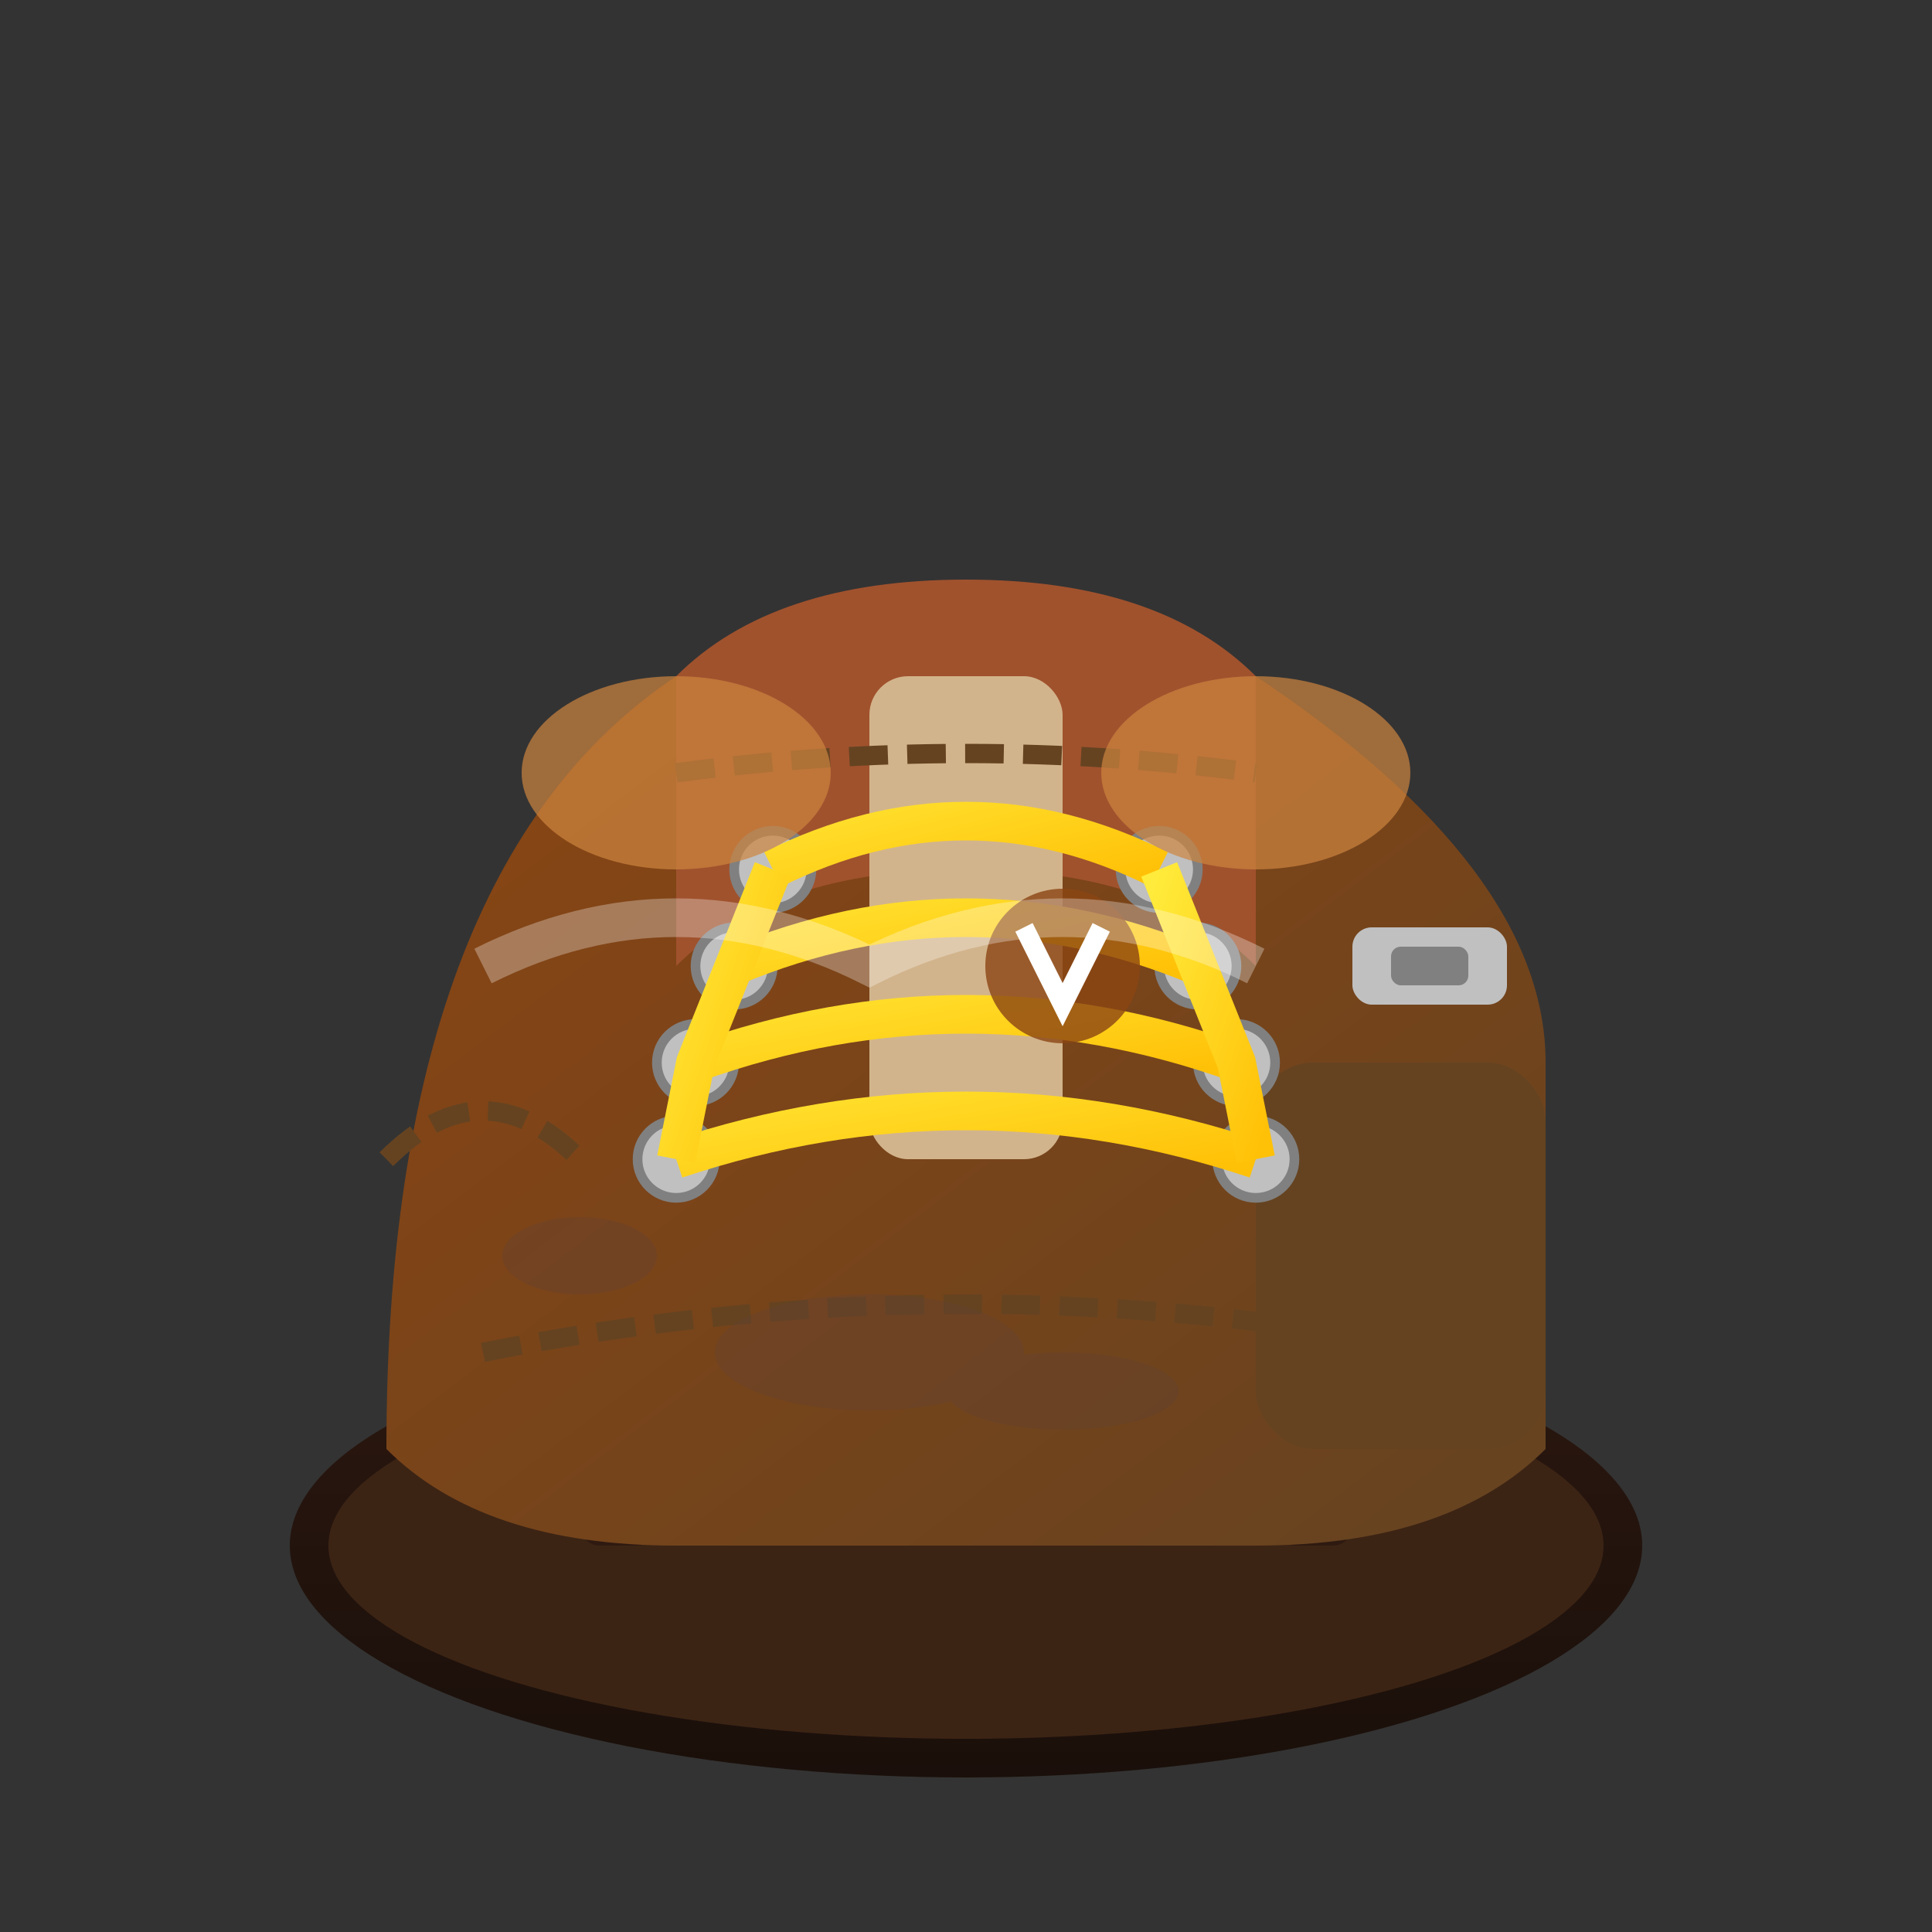 <svg xmlns="http://www.w3.org/2000/svg" viewBox="0 0 100 100" width="100" height="100">
  <rect x="0" y="0" width="100" height="100" fill="#333333" stroke="none"/>
  <defs>
    <linearGradient id="bootGrad" x1="0%" y1="0%" x2="100%" y2="100%">
      <stop offset="0%" style="stop-color:#8B4513;stop-opacity:1" />
      <stop offset="100%" style="stop-color:#654321;stop-opacity:1" />
    </linearGradient>
    <linearGradient id="soleGrad" x1="0%" y1="0%" x2="0%" y2="100%">
      <stop offset="0%" style="stop-color:#2C1810;stop-opacity:1" />
      <stop offset="100%" style="stop-color:#1A0F0A;stop-opacity:1" />
    </linearGradient>
    <linearGradient id="laceGrad" x1="0%" y1="0%" x2="100%" y2="100%">
      <stop offset="0%" style="stop-color:#FFEB3B;stop-opacity:1" />
      <stop offset="100%" style="stop-color:#FFC107;stop-opacity:1" />
    </linearGradient>
  </defs>
  
  <!-- Boot Sole -->
  <ellipse cx="50" cy="80" rx="35" ry="12" fill="url(#soleGrad)"/>
  <ellipse cx="50" cy="80" rx="33" ry="10" fill="#3C2414"/>
  
  <!-- Sole Tread Pattern -->
  <g fill="#2C1810" opacity="0.8">
    <rect x="30" y="78" width="4" height="2" rx="1"/>
    <rect x="36" y="78" width="4" height="2" rx="1"/>
    <rect x="42" y="78" width="4" height="2" rx="1"/>
    <rect x="48" y="78" width="4" height="2" rx="1"/>
    <rect x="54" y="78" width="4" height="2" rx="1"/>
    <rect x="60" y="78" width="4" height="2" rx="1"/>
    <rect x="66" y="78" width="4" height="2" rx="1"/>
  </g>
  
  <!-- Main Boot Body -->
  <path d="M20 75 Q20 45 35 35 L65 35 Q80 45 80 55 L80 75 Q75 80 65 80 L35 80 Q25 80 20 75 Z" fill="url(#bootGrad)"/>
  
  <!-- Boot Toe Cap -->
  <path d="M35 35 Q40 30 50 30 Q60 30 65 35 L65 50 Q60 45 50 45 Q40 45 35 50 Z" fill="#A0522D"/>
  
  <!-- Boot Heel -->
  <rect x="65" y="55" width="15" height="20" fill="#654321" rx="3"/>
  
  <!-- Boot Tongue -->
  <rect x="45" y="35" width="10" height="25" fill="#D2B48C" rx="2"/>
  
  <!-- Eyelets for Laces -->
  <g fill="#C0C0C0" stroke="#808080" stroke-width="0.5">
    <circle cx="40" cy="45" r="2"/>
    <circle cx="60" cy="45" r="2"/>
    <circle cx="38" cy="50" r="2"/>
    <circle cx="62" cy="50" r="2"/>
    <circle cx="36" cy="55" r="2"/>
    <circle cx="64" cy="55" r="2"/>
    <circle cx="35" cy="60" r="2"/>
    <circle cx="65" cy="60" r="2"/>
  </g>
  
  <!-- Laces -->
  <g stroke="url(#laceGrad)" stroke-width="2" fill="none">
    <path d="M40 45 Q50 40 60 45"/>
    <path d="M38 50 Q50 45 62 50"/>
    <path d="M36 55 Q50 50 64 55"/>
    <path d="M35 60 Q50 55 65 60"/>
    <!-- Lace loops -->
    <path d="M40 45 L38 50 L36 55 L35 60"/>
    <path d="M60 45 L62 50 L64 55 L65 60"/>
  </g>
  
  <!-- Boot Stitching -->
  <g stroke="#654321" stroke-width="1" fill="none" stroke-dasharray="2,1">
    <path d="M25 70 Q50 65 75 70"/>
    <path d="M35 40 Q50 38 65 40"/>
    <path d="M20 60 Q25 55 30 60"/>
    <path d="M70 60 Q75 55 80 60"/>
  </g>
  
  <!-- Ankle Padding -->
  <ellipse cx="35" cy="40" rx="8" ry="5" fill="#CD853F" opacity="0.7"/>
  <ellipse cx="65" cy="40" rx="8" ry="5" fill="#CD853F" opacity="0.7"/>
  
  <!-- Boot Logo/Brand Mark -->
  <circle cx="55" cy="50" r="4" fill="#8B4513" opacity="0.8"/>
  <path d="M53 48 L55 52 L57 48" stroke="#FFFFFF" stroke-width="1" fill="none"/>
  
  <!-- Buckle/Strap -->
  <rect x="70" y="48" width="8" height="4" fill="#C0C0C0" rx="1"/>
  <rect x="72" y="49" width="4" height="2" fill="#808080" rx="0.5"/>
  
  <!-- Dirt/Wear Marks -->
  <g fill="#5D4037" opacity="0.3">
    <ellipse cx="45" cy="70" rx="8" ry="3"/>
    <ellipse cx="55" cy="72" rx="6" ry="2"/>
    <ellipse cx="30" cy="65" rx="4" ry="2"/>
  </g>
  
  <!-- Reflection/Highlight -->
  <path d="M25 50 Q35 45 45 50 Q55 45 65 50" stroke="rgba(255,255,255,0.3)" stroke-width="2" fill="none"/>
</svg>
